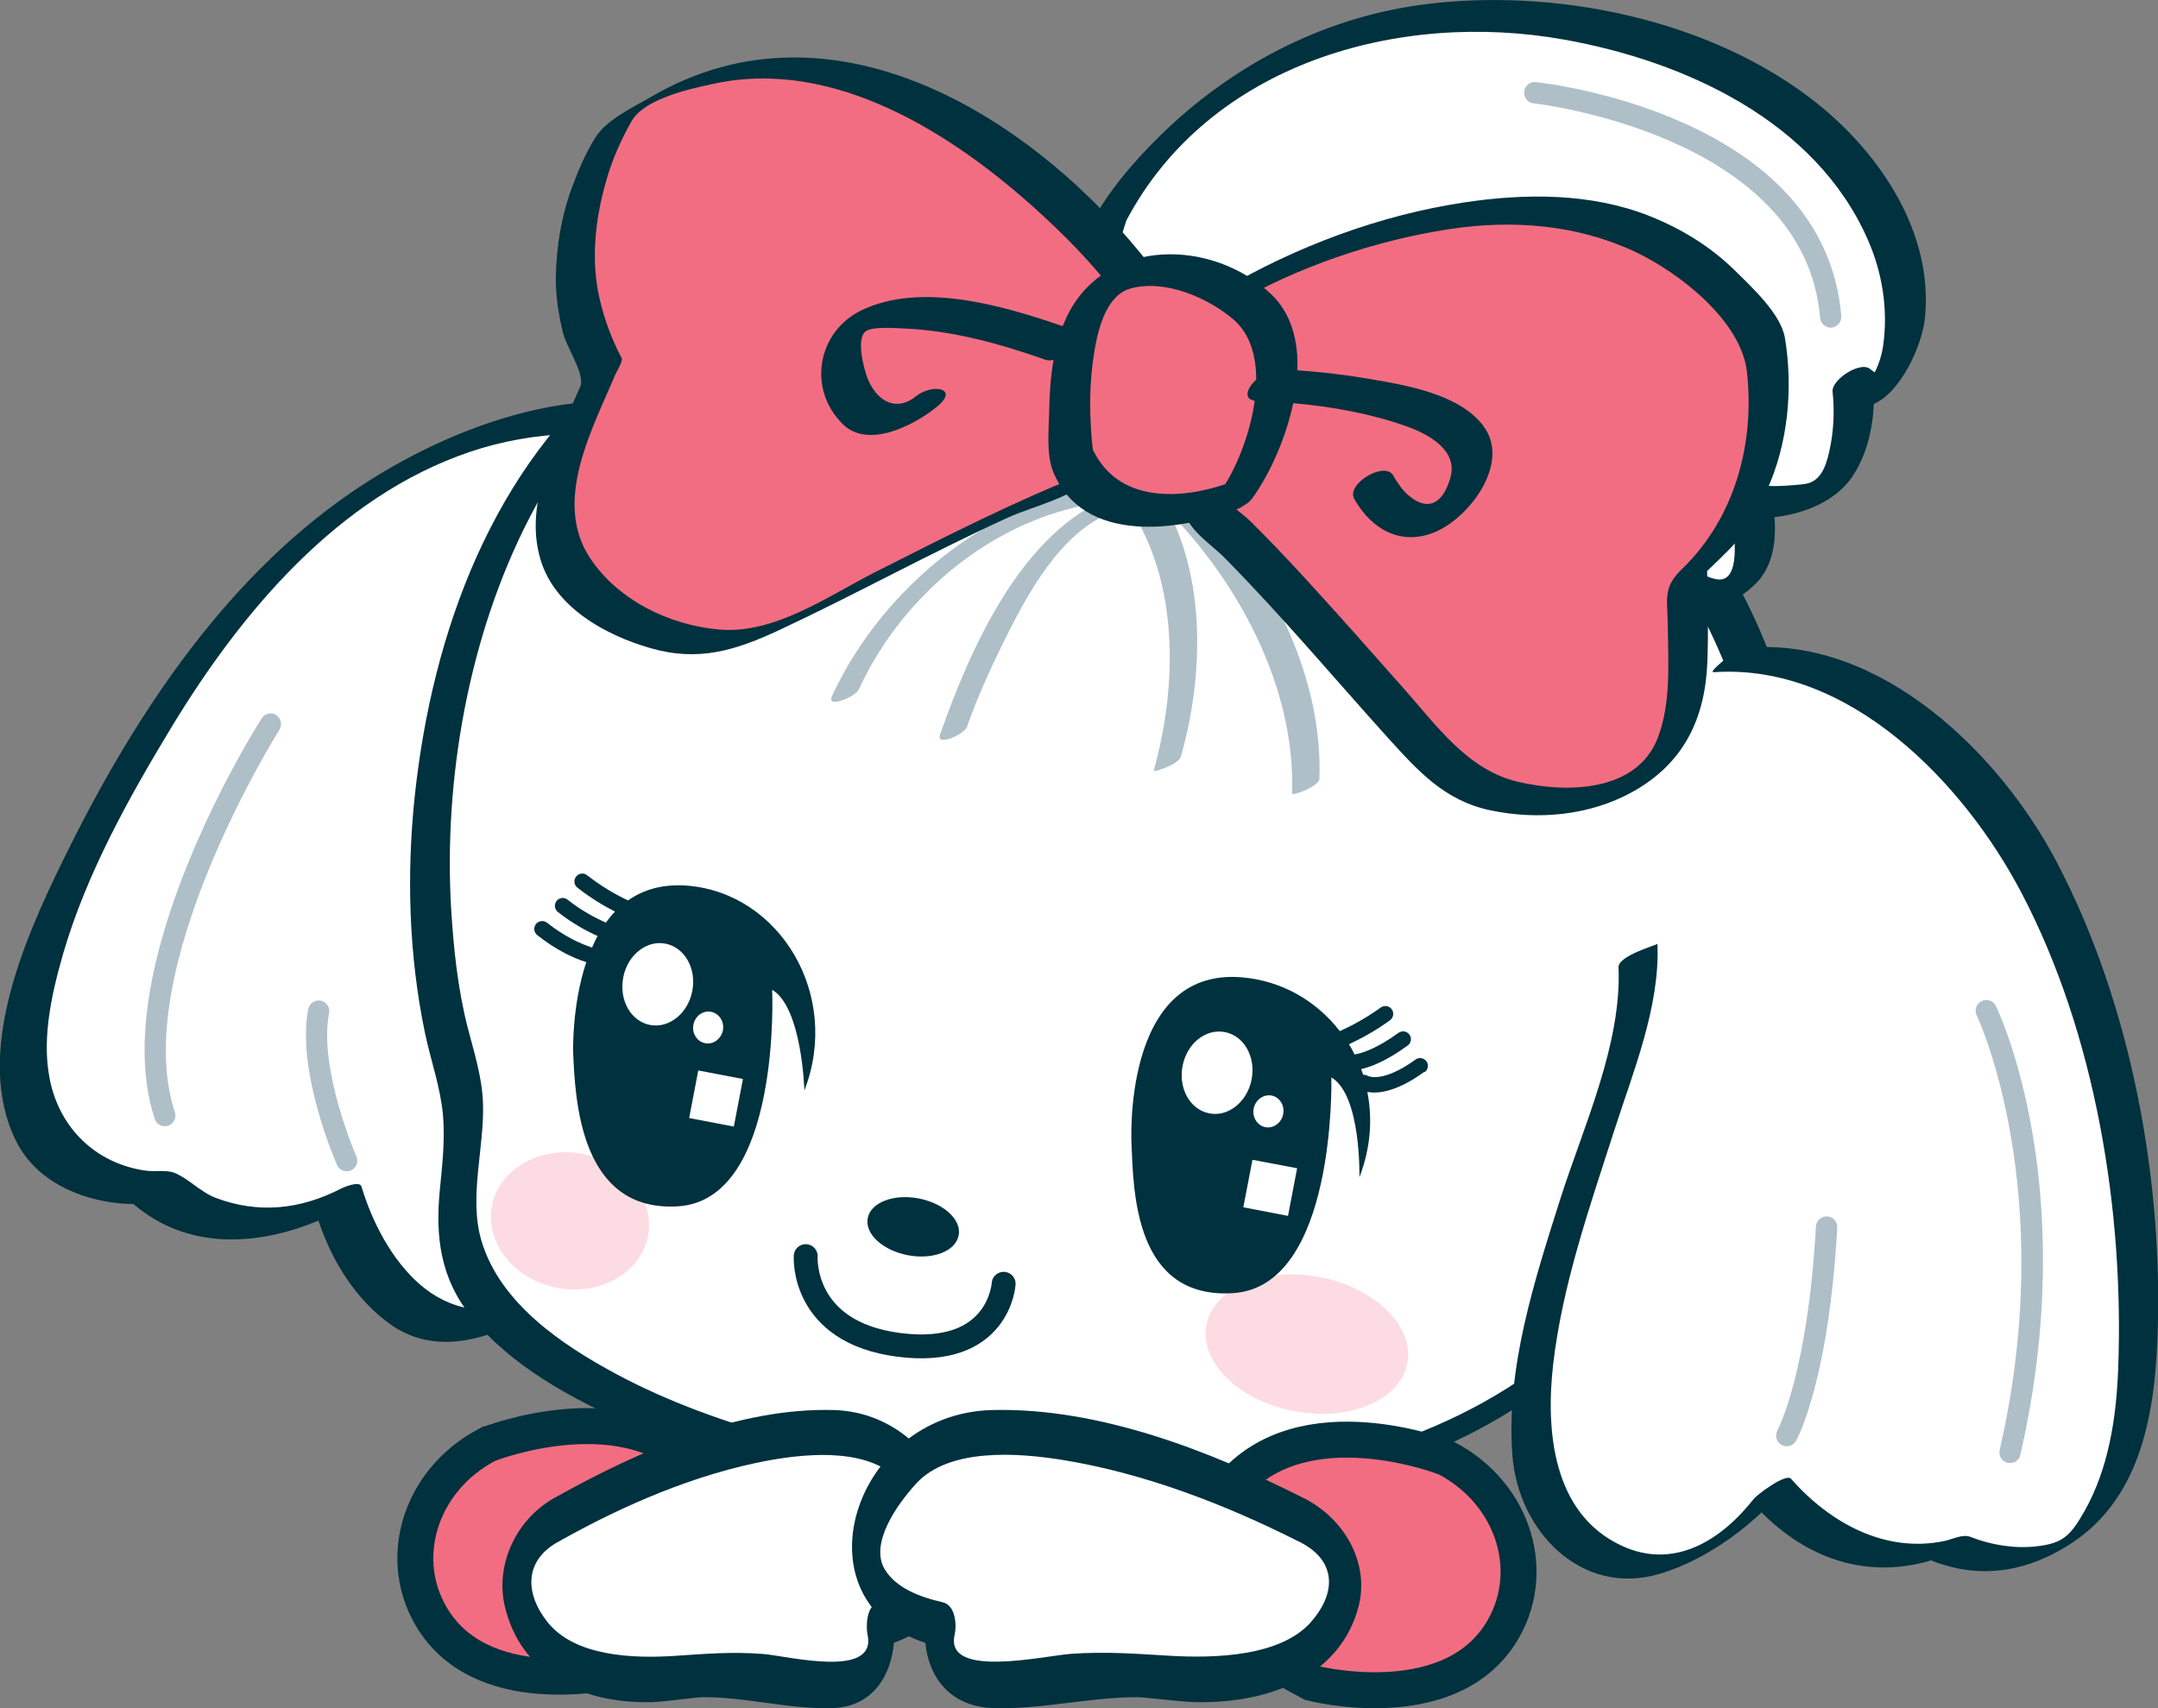 <svg xmlns="http://www.w3.org/2000/svg" id="_&#x30EC;&#x30A4;&#x30E4;&#x30FC;_2" data-name="&#x30EC;&#x30A4;&#x30E4;&#x30FC; 2" viewBox="0 0 160.81 127.31"><rect x="0" y="0" width="160.81" height="127.31" fill="#808080" stroke="none"/><defs><style>      .cls-1, .cls-2, .cls-3, .cls-4, .cls-5, .cls-6 {        stroke-width: 0px;      }      .cls-1, .cls-7 {        fill: #f36d82;      }      .cls-2 {        fill: #00313e;      }      .cls-3 {        fill: #c9d6db;      }      .cls-8 {        fill: none;        stroke-linecap: round;        stroke-linejoin: round;        stroke-width: 1.78px;      }      .cls-8, .cls-7 {        stroke: #00313e;      }      .cls-4 {        fill: #fddbe2;      }      .cls-7 {        stroke-miterlimit: 10;        stroke-width: 2.68px;      }      .cls-5 {        fill: #fff;      }      .cls-6 {        fill: #aebfc8;      }    </style></defs><g id="_&#x30C6;&#x30AD;&#x30B9;&#x30C8;" data-name="&#x30C6;&#x30AD;&#x30B9;&#x30C8;"><g><g><path class="cls-5" d="M51.7,32.58s-21.82-9.72-41.46,23.73c-19.63,33.46,1.21,32.24,1.21,32.24,0,0,5.6,5.4,13.82.91,0,0,4,13.74,13.97,7.85,9.97-5.88,7.55-27.98,11.28-35.91"></path><path class="cls-2" d="M49.11,78.06c.8-5.59.7-12,3.03-17.24.55-1.21-2.87.27-3.27,1.16-1.77,3.96-2.05,8.53-2.57,12.78-.67,5.53-1.25,11.22-3.37,16.42-.86,2.09-2.1,4.32-4.07,5.54-2.53,1.58-5.46.85-7.58-1-2.09-1.82-3.56-4.66-4.34-7.28-.14-.48-1.39.07-1.57.17-3.03,1.54-6.11,1.86-9.29.67-1.14-.43-2.04-1.46-3.11-1.88-.59-.22-1.48-.06-2.1-.15-3.49-.49-6.15-2.86-7.04-6.28-.83-3.21-.01-6.81.88-9.91,1.74-5.95,4.86-11.56,8.06-16.85,5.21-8.59,12.4-17.19,22.21-20.52,4.61-1.57,10.6-2.01,15.18.01,1.01.44,3.89-1.91,3.05-2.28-8.84-3.9-19.82.3-27.15,5.36-9.62,6.65-16.37,17.1-21.41,27.43-2.84,5.82-6.62,14.34-3.48,20.78,1.46,2.97,4.64,4.4,7.78,4.7.33.03.66.04.99.05.29.24.59.47.9.69,3.91,2.72,8.72,2.29,12.89.54,1,3.02,2.8,5.92,5.4,7.76,4.62,3.27,10.93-.35,14.16-3.93,3.98-4.39,4.99-11.1,5.8-16.74Z"></path><path class="cls-5" d="M62.61,19.53s-15.27,3.05-23.45,17.08c-8.19,14.04-8.29,32.6-5.32,42.34,2.95,9.74-5.32,14.59,9.26,23.56,14.57,8.98,50.58,13.79,68.87,2.14,18.28-11.65,27.97-35.2,16.9-58.6-12.94-27.36-49.9-31.66-66.26-26.53Z"></path><path class="cls-2" d="M132.79,51.42c-4.82-15.5-17.43-26.09-32.46-31.18-11.56-3.91-25.3-5.29-37.13-1.7-6.06,1.28-11.9,4.51-16.67,8.33-9.82,7.88-14.31,20.23-15.62,32.43-.62,5.85-.45,11.87.75,17.65.43,2.06,1.15,4.03,1.35,6.15.16,1.84-.05,3.7-.23,5.54-.35,3.54.03,6.61,2.32,9.48,2.94,3.66,7.5,6.13,11.73,7.99,9.12,4,19.36,5.75,29.24,6.34,10.23.61,20.81-.31,30.37-4.17,9.99-4.01,18.29-12.36,23.35-21.73,5.85-10.79,6.62-23.5,3.01-35.13ZM120.28,96.8c-7.82,8.55-17.9,12.24-29.21,13.35-10.9,1.06-22.22-.14-32.77-2.99-4.26-1.16-8.47-2.66-12.37-4.75-4.08-2.19-8.71-5.31-10.07-9.99-.94-3.25.26-6.93.13-10.26-.08-1.96-.68-3.78-1.16-5.66-.72-2.85-1.03-5.81-1.21-8.74-1.14-19.21,7.35-42.93,28.18-47.19.1-.01.22-.05.37-.09,7.95-2.45,16.74-2.14,24.86-.85,10.03,1.58,19.81,5.43,27.86,11.67,9.61,7.48,15.52,18.9,16.91,30.94,1.45,12.58-3.04,25.27-11.54,34.56Z"></path><path class="cls-2" d="M71.43,92.09c-.22,1.16-1.92,1.82-3.78,1.46-1.88-.36-3.21-1.59-2.99-2.76.23-1.17,1.92-1.83,3.8-1.47,1.87.36,3.21,1.59,2.98,2.76Z"></path><path class="cls-4" d="M48.29,92.09c-.53,2.76-3.55,4.5-6.77,3.89-3.21-.61-5.38-3.35-4.86-6.1.53-2.76,3.56-4.49,6.77-3.88,3.21.61,5.38,3.34,4.86,6.1Z"></path><path class="cls-4" d="M104.86,101.61c-.53,2.76-4.3,4.35-8.43,3.56-4.14-.78-7.05-3.66-6.53-6.42.53-2.76,4.3-4.36,8.44-3.57,4.13.79,7.06,3.67,6.53,6.43Z"></path><path class="cls-5" d="M129.04,49.19s23.21-1.71,29.15,36.62c5.94,38.33-13,29.53-13,29.53,0,0-7.2,2.96-13.19-4.25,0,0-8.78,11.3-15.88,2.16-7.09-9.14,6.47-33.28,5.93-42.03"></path><path class="cls-2" d="M127.69,50.1c10.13-.7,18.69,8.31,22.95,16.45,5.52,10.52,7.66,23.75,7.2,35.54-.14,3.59-.71,7.35-2.5,10.52-1.07,1.9-1.65,2.42-3.61,2.64-1.62.18-3.36-.1-4.88-.7-.6-.24-1.34.17-1.95.3-4.46.93-8.57-1.38-11.44-4.64-.37-.43-2.52,1.18-2.78,1.51-2.42,3.08-5.93,5.3-9.84,3.48-5.17-2.4-5.66-8.63-5.1-13.53.69-5.93,2.71-11.69,4.53-17.35,1.41-4.4,3.44-9.28,3.24-13.98,0,.08-2.93.88-2.9,1.75.24,5.75-2.62,11.88-4.33,17.24-1.93,6.09-4.07,12.64-3.58,19.12.41,5.63,5.13,10.6,11,8.84,3.67-1.1,7.29-3.84,9.65-6.84-.93.51-1.86,1.01-2.78,1.52,3.27,3.71,7.69,5.68,12.61,4.52.37-.08.73-.2,1.08-.33-.42.16-.67,0-.39.12.32.14.64.25.99.35,3.19.99,6.31.36,9.12-1.37,5.44-3.3,6.56-9.58,6.79-15.51.46-11.84-1.98-24.96-7.5-35.49-4.19-8-12.97-16.69-22.86-16-.66.05-1.37.55-1.9.91-.05.03-1.17.95-.82.92h0Z"></path><path class="cls-6" d="M149.64,109.03s-.02,0-.03,0c-.42-.09-.7-.52-.6-.95,4.44-19.3-1.64-32.28-1.71-32.41-.19-.39-.02-.87.37-1.06.39-.19.87-.03,1.06.37.27.55,6.39,13.57,1.82,33.45-.09.42-.5.68-.91.6Z"></path><path class="cls-5" d="M82.49,16.77s11-21.47,38.71-14.1c27.16,7.23,21.54,29.98,16.86,25.87,0,0,.96,8.57-4.48,8.67-5.44.1-3.2-.07-3.2-.07,0,0,1.93,7.07-3.1,7.17-5.02.09-20.01-25.05-29.53-18.17-9.51,6.87-19.25,1.18-15.26-9.38Z"></path><path class="cls-2" d="M143.43,23.83c.71-6.35-3.24-12.28-7.98-16.09C127.55,1.4,115.7-.99,105.81.37c-7.4,1.02-14.19,4.62-19.47,9.85-1.97,1.94-3.9,4.22-5.17,6.69-.02.02-.02.05-.03.07-.05.07-.09.14-.11.21-1.23,3.47-1.53,7.4.99,10.38,2.24,2.66,6.2,3.13,9.4,2.38,2.22-.51,4.24-1.46,6.15-2.67,1.39-.89,2.29-1.34,3.98-1.1,3.21.45,6.13,2.89,8.51,4.92,4.9,4.19,8.73,9.99,14.12,13.58,2.23,1.49,4.98.55,6.73-1.26,1.2-1.25,1.47-3.12,1.32-4.88,2.28-.25,4.57-1.22,5.79-3,1.06-1.57,1.53-3.51,1.61-5.43,2.08-.92,3.58-4.43,3.79-6.25ZM134.31,36.1c-.74.06-1.71.17-2.56.11-.14-.17-.36-.21-.64-.18-.98.08-1.93.47-2.51,1.31-.29.42-.24.85.29.98.03,0,.07.01.11.02.32,1.61.7,5.08-1.02,4.84-1.79-.25-3.69-2.56-4.87-3.73-4.3-4.27-8.24-8.97-13.17-12.56-1.98-1.45-4.22-2.65-6.67-2.99-2.77-.39-4.92.94-7.15,2.37-3.13,2-7.2,2.5-10.35.31-3.3-2.29-2.99-6.83-1.83-10.16,6.2-11.7,20.29-15.67,32.61-13.47,9.01,1.61,18.75,6.07,22.63,14.9,1.08,2.44,1.52,5.18,1.16,7.82-.09.7-.31,1.45-.64,2.08-.12-.07-.23-.16-.34-.25-.74-.61-2.89.8-2.8,1.69.16,1.49.08,3.02-.25,4.48-.27,1.17-.67,2.33-1.99,2.42Z"></path><path class="cls-3" d="M84.49,24.18c-11.94-2.01-25.61,2.76-31.33,13.89-.47.92,2.24-.21,2.59-.89,4.98-9.7,16.53-12.83,26.75-11.12.76.13,3.11-1.69,1.99-1.88h0Z"></path><path class="cls-6" d="M64.02,51.34c3-6.53,9.14-11.9,16.13-13.53.8-.18,2.04-1.8.53-1.44-8.05,1.88-15.24,8.03-18.7,15.55-.4.88,1.76.06,2.05-.58h0Z"></path><path class="cls-6" d="M72.07,54.14c.74-2.11,1.67-4.17,2.66-6.18,1.76-3.55,4.25-8.31,8.17-9.79,1-.38,1.52-1.76.02-1.19-6.78,2.57-10.64,11.41-12.87,17.77-.32.91,1.79.03,2.02-.61h0Z"></path><path class="cls-6" d="M88,56.38c1.77-6.25,1.92-14.04-1.71-19.63-.24-.37-2.25.89-2.03,1.23,3.61,5.57,3.46,13.23,1.71,19.46-.04.15,1.86-.45,2.03-1.06h0Z"></path><path class="cls-6" d="M98.32,58.06c.28-7.97-4-15.97-9.47-21.44-.38-.38-2.18,1.08-2.04,1.23,5.42,5.4,9.75,13.38,9.47,21.27,0,.26,2.02-.53,2.04-1.07h0Z"></path><path class="cls-2" d="M59.95,81.25c2.74-7.12-1.85-14.67-8.7-15.24-1.86-.15-3.32.3-4.45,1.1-.91-.43-1.98-1.04-3.05-1.88-.25-.2-.62-.15-.82.1-.2.25-.16.62.09.82.98.77,1.94,1.35,2.81,1.79-.24.25-.47.53-.68.82-.87-.38-1.86-.92-2.86-1.71-.25-.2-.62-.15-.82.1-.19.25-.15.62.1.82,1.03.81,2.05,1.38,2.96,1.79-.15.28-.29.57-.41.86-.83-.27-2.01-.79-3.36-1.85-.25-.2-.62-.15-.82.1-.2.25-.16.62.09.82,1.44,1.14,2.71,1.72,3.66,2.02-1.09,3.26-.98,6.71-.98,6.71.15,3.55.51,11.91,7.78,11.49,7.76-.45,7.05-16.14,7.05-16.14,2.23,1.31,2.4,7.5,2.4,7.5Z"></path><g><path class="cls-5" d="M46.44,72.87c-.32,1.68.58,3.25,2,3.52,1.42.27,2.83-.86,3.15-2.54.32-1.67-.57-3.24-2-3.52-1.42-.28-2.84.86-3.15,2.53Z"></path><path class="cls-5" d="M53.87,76.79c-.13.64-.72,1.08-1.32.96-.61-.11-1-.74-.88-1.37.12-.66.72-1.09,1.32-.97.61.12,1,.74.88,1.39Z"></path><rect class="cls-5" x="51.55" y="80.17" width="3.61" height="3.39" transform="translate(-37.08 118.88) rotate(-79.16)"></rect></g><path class="cls-2" d="M106.16,79.91c.26-.18.32-.55.14-.81-.2-.26-.57-.32-.82-.13-2.43,1.76-3.49,1.24-3.55,1.22-.1-.07-.22-.09-.35-.09-.05-.14-.1-.28-.15-.42.79-.18,1.94-.64,3.47-1.76.26-.19.32-.55.13-.81-.2-.26-.55-.32-.82-.13-1.6,1.16-2.68,1.51-3.27,1.61-.13-.26-.26-.52-.42-.76.92-.43,1.99-1.01,3.06-1.79.26-.19.32-.56.13-.82-.19-.26-.55-.32-.82-.13-1.08.78-2.14,1.35-3.05,1.76-1.72-2.23-4.3-3.76-7.3-4.01-8.98-.75-8.22,12.48-8.22,12.48.15,3.56.26,11.49,7.53,11.06,7.76-.45,7.36-16.08,7.36-16.08,2.24,1.31,2.09,7.44,2.09,7.44.84-2.17.99-4.36.59-6.36h0c.75.14,2.13.04,4.24-1.49Z"></path><g><path class="cls-5" d="M88.12,79.46c-.32,1.67.57,3.25,2,3.52,1.42.28,2.83-.87,3.15-2.54.32-1.67-.57-3.25-2-3.52-1.43-.27-2.83.85-3.15,2.54Z"></path><path class="cls-5" d="M95.62,83.04c-.13.65-.72,1.08-1.32.97-.61-.12-1-.74-.88-1.39.13-.64.72-1.08,1.33-.97.6.11,1,.74.87,1.38Z"></path><polygon class="cls-5" points="95.98 90.62 92.65 89.98 93.33 86.44 96.66 87.07 95.98 90.62"></polygon></g><path class="cls-6" d="M12.13,83.93c-.28-.06-.51-.25-.6-.54-3.72-11.28,7.48-29.09,7.97-29.85.23-.37.72-.48,1.08-.25.36.24.47.73.24,1.1-.11.18-11.27,17.94-7.79,28.5.14.42-.09.87-.5,1.01-.14.04-.28.04-.4.03Z"></path><path class="cls-6" d="M25.68,87.28c-.24-.05-.46-.21-.57-.46-.12-.28-3.03-6.97-2.14-11.61.08-.42.49-.71.92-.63.43.08.72.5.63.93-.8,4.16,2.01,10.62,2.04,10.68.17.4-.01.87-.41,1.04-.15.07-.31.08-.47.05Z"></path><path class="cls-6" d="M133,107.78c-.08-.02-.17-.05-.24-.09-.38-.21-.52-.7-.31-1.08.04-.08,2.26-4.25,2.87-15.2.03-.44.4-.77.84-.75.44.02.77.4.75.83-.64,11.44-2.97,15.71-3.07,15.89-.17.31-.52.45-.84.4Z"></path><path class="cls-6" d="M136.27,24.4c-.34-.07-.61-.35-.64-.71-1.13-13.65-21.14-15.97-21.35-15.99-.44-.04-.75-.44-.7-.88.05-.44.44-.75.87-.7.88.09,21.52,2.5,22.76,17.44.03.43-.29.82-.72.86-.07,0-.14,0-.21-.01Z"></path><path class="cls-1" d="M84.37,20.78s-19.92-25.8-38.47-11.43c0,0-6.06,9.12-1.02,18.24,0,0-2,4.61-3,7.69-3.27,9.94,9.43,13.78,13.66,12.35,4.22-1.43,16.1-8.32,24.7-11.62,0,0,6.47-11.32,4.14-15.23Z"></path><path class="cls-2" d="M85.81,19.9C77.26,8.87,62.17-.74,48.55,7.2c-1.31.77-3.31,1.69-4.15,3-.75,1.18-1.31,2.5-1.79,3.81-.78,2.1-1.14,4.33-1.19,6.56-.03,1.43.2,2.84.53,4.22.24,1.06,1.68,3.12,1.29,4.02-1.68,3.93-4.29,8.57-2.95,12.93,1.08,3.55,4.84,5.6,8.16,6.56,3.61,1.05,6.38.17,9.66-1.36,5.72-2.68,11.25-5.74,17.01-8.37,1.97-.89,4.95-1.49,6.44-3.21.72-.82,1.16-2.12,1.64-3.09,1.57-3.23,4.49-8.78,2.62-12.39-.18-.36-3.14,1.29-2.9,1.76,1.41,2.7-.17,6.39-1.18,8.98-.83,2.1-1.83,4.18-2.95,6.16.79-.54,1.57-1.07,2.35-1.6-5.47,2.14-10.72,4.83-15.96,7.48-3.52,1.79-7.45,4.61-11.58,4.26-3.7-.32-7.55-2.18-9.63-5.33-2.8-4.23.16-9.57,1.86-13.63.07-.17.61-1.05.5-1.26-.74-1.41-1.28-2.84-1.64-4.4-.69-2.92-.33-6.01.49-8.85.44-1.54,1.09-3.02,1.88-4.41.95-1.69,4.33-2.41,6.13-2.8,9-1.95,17.88,3.77,24.22,9.55,1.97,1.8,3.88,3.74,5.52,5.86.36.45,3.11-1.48,2.9-1.76Z"></path><path class="cls-1" d="M91.49,22.14s28.04-16.63,39.99,3.55c0,0,2.26,10.72-5.78,17.35,0,0,.16,5.01-.04,8.25-.63,10.45-13.85,9.34-17.25,6.45-3.38-2.89-11.89-13.68-18.68-19.91,0,0-1.85-12.92,1.76-15.68Z"></path><path class="cls-2" d="M91.85,22.72c4.69-2.78,10.63-4.81,16.2-5.65,4.67-.71,9.48-.33,13.78,1.69,3.28,1.54,7.94,5.15,8.35,8.98.59,5.37-.92,10.9-4.87,14.7-1.42,1.36-1.05,2.24-1.03,4.21.03,2.73.25,5.73-.74,8.33-1.57,4.09-6.85,4.14-10.46,3.28-3.74-.89-6.05-4.22-8.48-6.95-2.43-2.74-4.85-5.49-7.33-8.19-1.33-1.45-2.7-2.89-4.09-4.27-.69-.69-1.88-1.3-2-2.28-.29-2.25-.4-4.51-.4-6.78,0-2.23-.08-6,1.77-7.59.31-.27.79-1.07.05-1.11-.79-.03-1.55.52-2.12,1-2.86,2.49-2.74,7.24-2.68,10.69.04,1.65.17,3.3.37,4.95.19,1.71,1.96,2.7,3.13,3.89,4.21,4.27,8.07,8.87,12.08,13.32,2.3,2.53,4.26,4.74,7.71,5.46,3.53.73,7.35.39,10.54-1.37,3.83-2.12,5.44-5.46,5.6-9.72.08-2.25.04-4.51-.02-6.75,0,0,1.65-1.57,2.03-2.02,1.01-1.17,1.77-2.57,2.4-3.96,1.6-3.45,1.99-7.64,1.37-11.39-.3-1.79-2.45-3.77-3.71-5.01-1.81-1.79-4.01-3.14-6.38-4.08-4.36-1.73-9.27-1.7-13.83-1.01-6.21.93-12.53,3.28-17.93,6.47-1.73,1.03-1.03,2.16.69,1.16Z"></path><path class="cls-1" d="M94.44,28.71s18.39.61,14.86,7.19c-3.54,6.58-6.92.42-6.92.42"></path><path class="cls-1" d="M92.15,36.86s3.98-5.39,2.44-12.42c0,0-2.12-4.16-8.68-4.27-7.95-.12-5.99,14.07-5.99,14.07,0,0,2.56,6.64,12.23,2.62Z"></path><path class="cls-1" d="M79.22,25.8s-17.31-6.21-16.45,1.21c.85,7.42,6.26,2.94,6.26,2.94"></path><path class="cls-2" d="M110.51,31.7c-1.86-2.39-5.88-3.02-8.65-3.49-1.71-.29-3.45-.49-5.18-.61.08-2.19-.45-4.23-1.94-5.66-4.36-4.13-12.18-4.28-15.14,1.45-.15.3-.28.61-.41.92-4.6-1.59-10.61-3.3-15-1.18-3.24,1.57-4.07,5.81-1.4,8.47,1.9,1.89,5.33.09,7-1.26,1.79-1.44-.35-1.77-1.54-.8-1.4,1.13-2.84.47-3.58-1.29-.23-.54-.91-2.92-.19-3.53.45-.4,2.15-.27,2.81-.24,3.58.13,7.26,1.14,10.63,2.34.16.06.38.05.59,0-.23,1.31-.31,2.66-.33,3.96-.03,1.29-.21,3.1.29,4.35,2.22,5.5,9.47,4.47,13.78,2.79.15-.06.29-.14.41-.23.26-.14.49-.32.65-.54,1.26-1.74,2.49-4.4,3.06-7.1,2.87.25,5.75.77,8.43,1.72,1.65.58,3.87,1.79,3.28,3.84-.55,1.93-1.68,2.55-3.12,1.31-.46-.39-.84-.95-1.14-1.48-.62-1.11-3.54.63-2.9,1.75,1.29,2.29,3.52,3.53,6.05,2.45,2.61-1.12,5.65-5.23,3.53-7.94ZM81.44,33.52s-.02-.13-.04-.33c-.07-.59-.1-1.19-.13-1.78-.09-1.83,0-3.64.32-5.45.28-1.57.89-3.97,2.66-4.46,2.54-.71,5.78.69,7.69,2.33,1.21,1.06,1.67,2.69,1.67,4.46-.66.61-1,1.43-.11,1.58-.32,2.33-1.25,4.69-2.2,6.22-3.55,1.19-8,1.3-9.85-2.56Z"></path><path class="cls-8" d="M60.04,93.62s-.39,5.66,6.92,6.61c7.52.98,7.83-4.55,7.83-4.55"></path></g><path class="cls-7" d="M36.35,107.65s10.7-4.24,16.06,2.23c5.35,6.47,3.57,9.41-6.02,14.54,0,0-10.01,2.61-14.05-3.61-2.9-4.46-1.12-10.48,4.01-13.16Z"></path><g><path class="cls-5" d="M41.66,113.16s20.96-11.78,26.68-3.37c4.74,6.99,1.01,10.44-2.78,11.28,0,0,1.42,6.08-6.75,4.21-2.21-.52-6.28-.49-6.28-.49,0,0-9.86,2.05-13.06-3.45-3.2-5.51,2.19-8.18,2.19-8.18Z"></path><path class="cls-2" d="M37.61,119.68c1.13,4.95,5.57,7.31,10.99,7.18,1.1-.04,3.28-.38,3.87-.37,3.22,0,6.45.93,9.62.81,2.98-.11,4.32-2.47,4.52-4.86,8.76-3.13,4.9-17.08-4.47-17.35-7.2-.2-14.66,3.11-20.59,6.42-3.07,1.59-4.65,5.06-3.94,8.17ZM41.76,114.82c4.71-2.64,10.11-4.99,15.6-5.99,3.1-.55,7.65-.91,9.84,1.72,1.28,1.55,3.17,4.5,2.12,6.44-.74,1.35-2.3,2.05-3.84,2.43-.93.22-.96,1.79-.83,2.42.69,3.28-5.85,1.6-7.78,1.43-2.35-.18-4.29-.01-6.55.14-3.14.21-7.51.05-9.54-2.54-1.72-2.18-1.71-4.68.99-6.05Z"></path></g><path class="cls-7" d="M107.76,108.66s-10.7-4.24-16.06,2.23c-5.35,6.47-3.57,9.41,6.02,14.54,0,0,10.01,2.61,14.05-3.61,2.9-4.46,1.12-10.48-4.01-13.16Z"></path><g><path class="cls-5" d="M96.74,113.16s-23.33-11.78-29.71-3.37c-5.28,6.99-1.13,10.44,3.09,11.28,0,0-1.58,6.08,7.51,4.21,2.47-.52,7-.49,7-.49,0,0,10.98,2.05,14.54-3.45,3.56-5.51-2.44-8.18-2.44-8.18Z"></path><path class="cls-2" d="M96.86,111.51c-6.6-3.31-14.91-6.62-22.92-6.42-10.44.26-14.73,14.22-4.98,17.35.21,2.39,1.71,4.75,5.03,4.86,3.53.13,7.13-.8,10.71-.81.67,0,3.09.33,4.31.37,6.03.13,10.98-2.22,12.24-7.18.79-3.11-.97-6.59-4.39-8.17ZM97.72,120.86c-2.26,2.59-7.13,2.75-10.62,2.54-2.52-.15-4.68-.32-7.3-.14-2.14.17-9.43,1.86-8.66-1.43.15-.63.11-2.21-.92-2.42-1.72-.39-3.46-1.08-4.28-2.43-1.18-1.93.93-4.89,2.36-6.44,2.44-2.63,7.51-2.28,10.95-1.72,6.11,1,12.13,3.35,17.37,5.99,3,1.37,3.01,3.87,1.09,6.05Z"></path></g></g></g></svg>